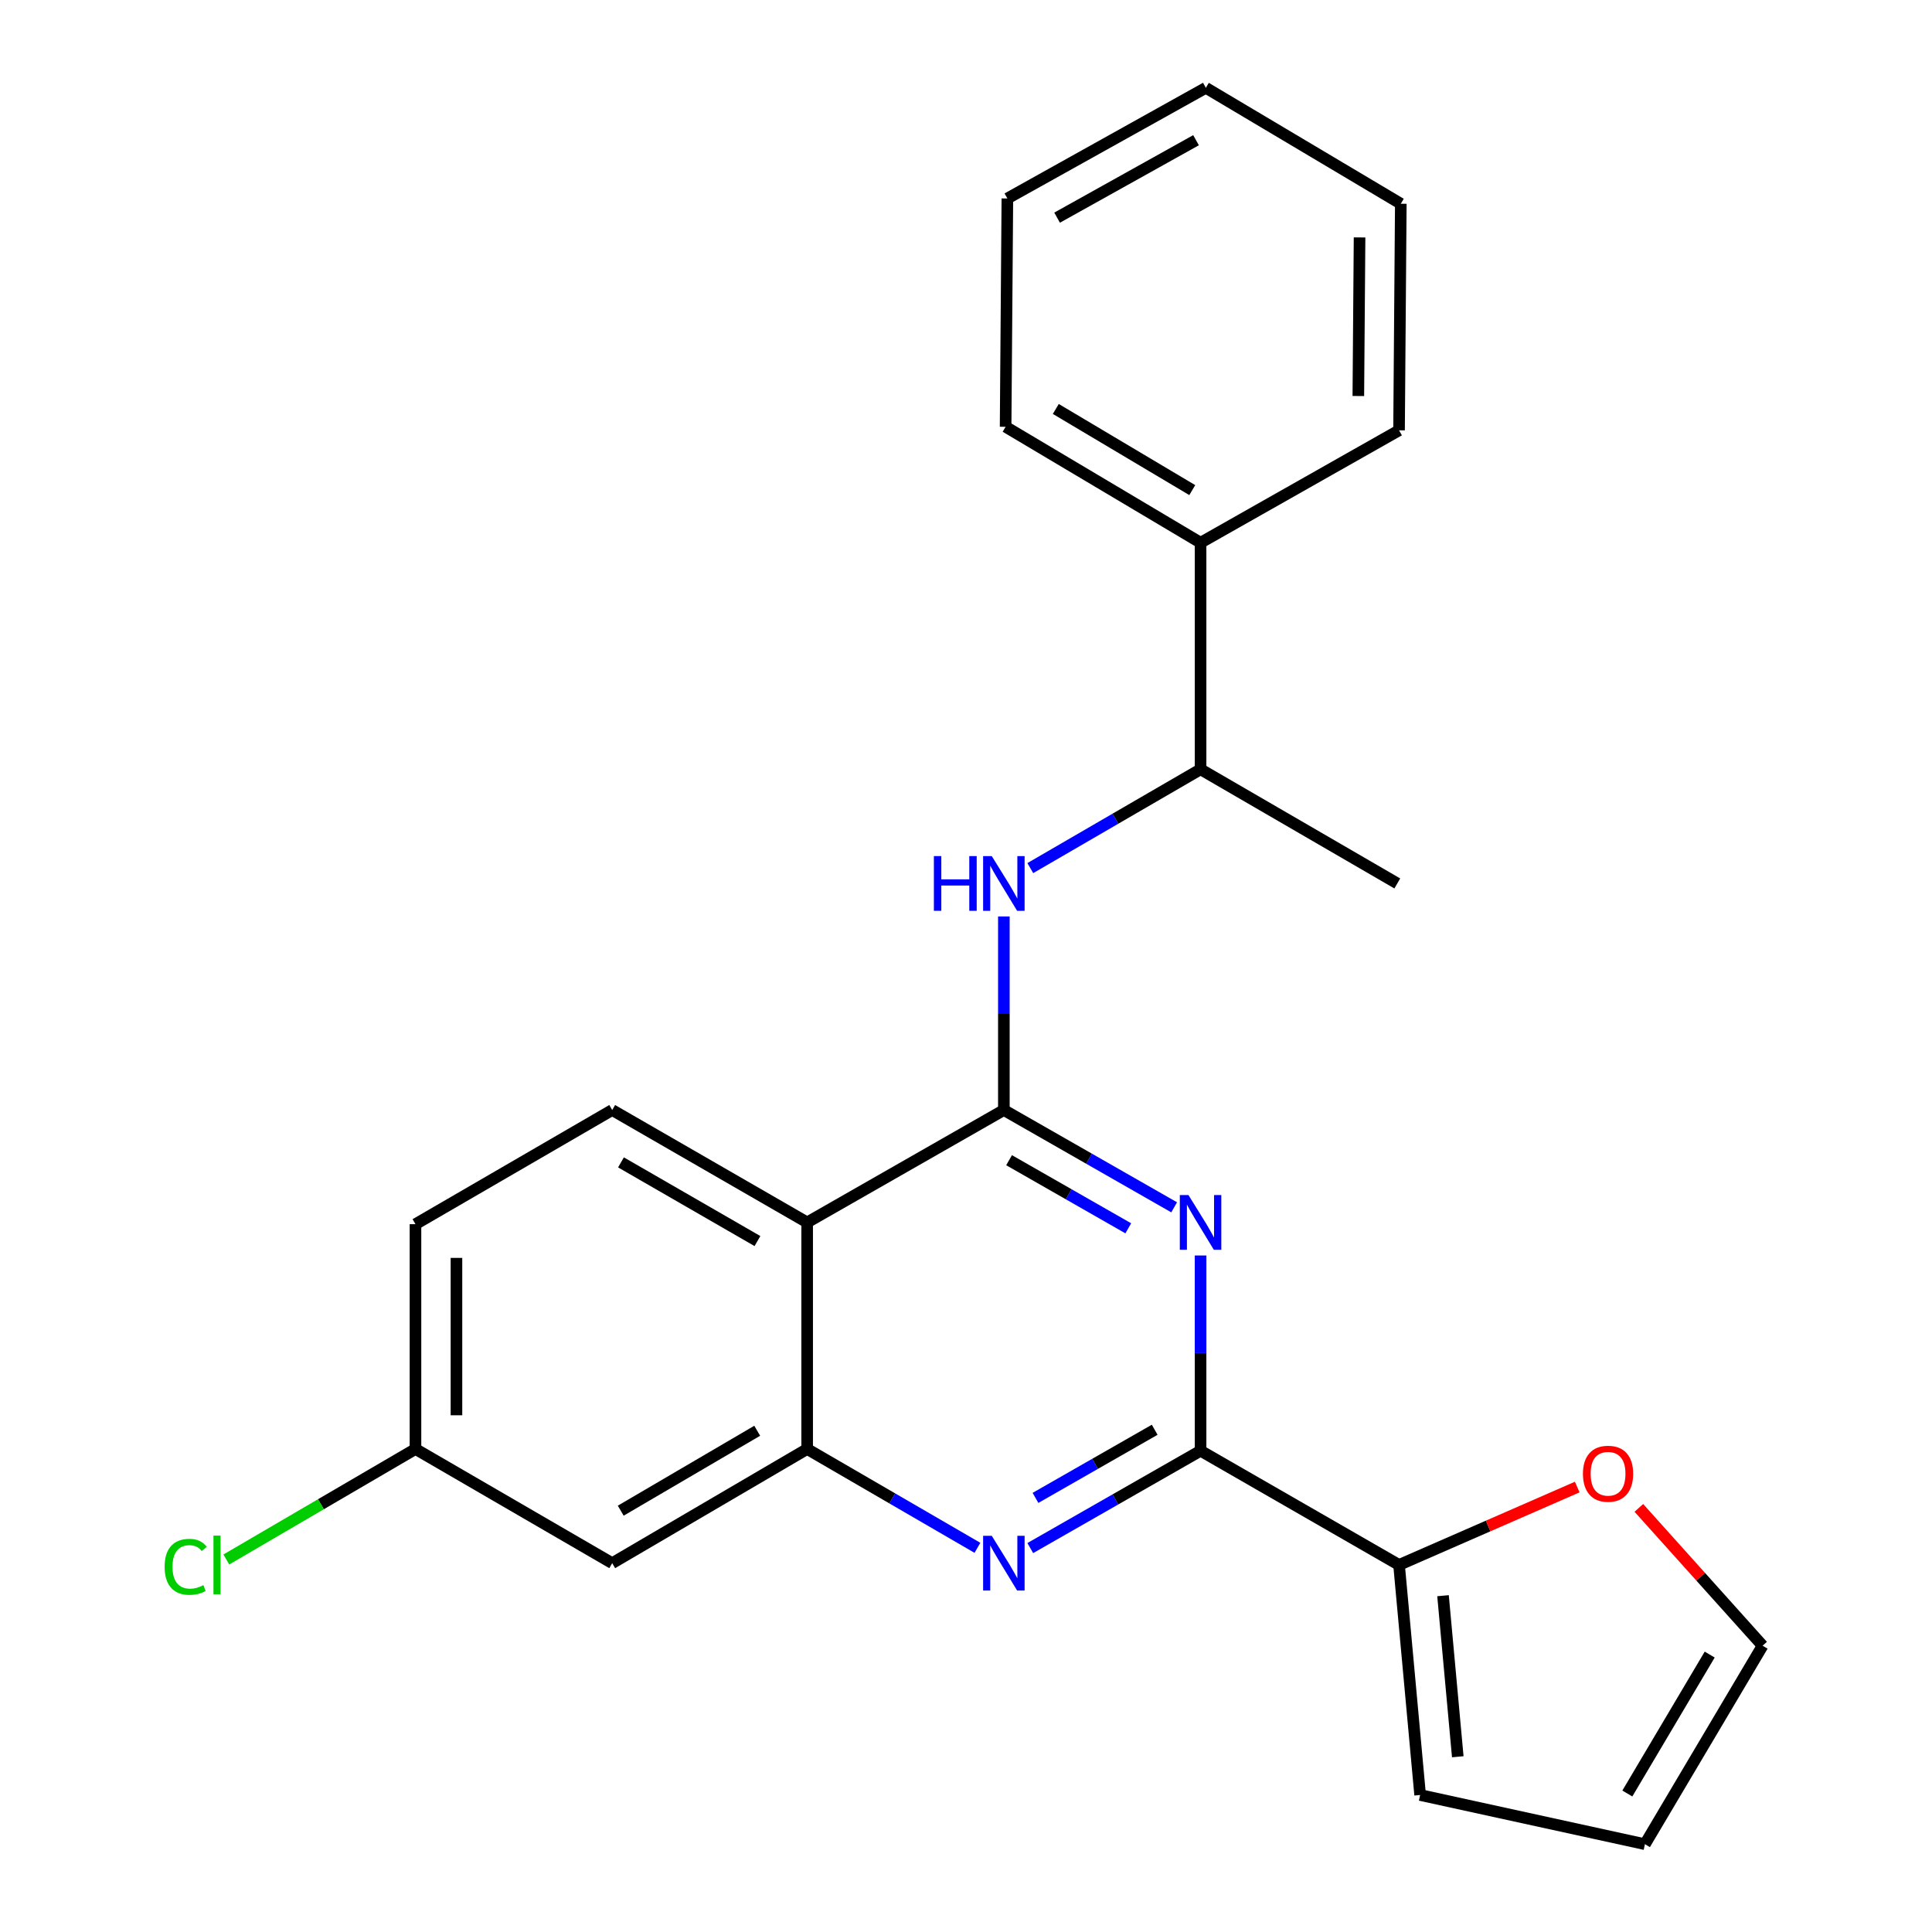 <?xml version='1.0' encoding='iso-8859-1'?>
<svg version='1.1' baseProfile='full'
              xmlns='http://www.w3.org/2000/svg'
                      xmlns:rdkit='http://www.rdkit.org/xml'
                      xmlns:xlink='http://www.w3.org/1999/xlink'
                  xml:space='preserve'
width='1000px' height='1000px' viewBox='0 0 1000 1000'>
<!-- END OF HEADER -->
<rect style='opacity:1.0;fill:#FFFFFF;stroke:none' width='1000' height='1000' x='0' y='0'> </rect>
<path class='bond-0' d='M 519.598,474.363 L 519.598,524.454' style='fill:none;fill-rule:evenodd;stroke:#0000FF;stroke-width:6px;stroke-linecap:butt;stroke-linejoin:miter;stroke-opacity:1' />
<path class='bond-0' d='M 519.598,524.454 L 519.598,574.546' style='fill:none;fill-rule:evenodd;stroke:#000000;stroke-width:6px;stroke-linecap:butt;stroke-linejoin:miter;stroke-opacity:1' />
<path class='bond-1' d='M 533.281,449.331 L 577.346,423.758' style='fill:none;fill-rule:evenodd;stroke:#0000FF;stroke-width:6px;stroke-linecap:butt;stroke-linejoin:miter;stroke-opacity:1' />
<path class='bond-1' d='M 577.346,423.758 L 621.412,398.186' style='fill:none;fill-rule:evenodd;stroke:#000000;stroke-width:6px;stroke-linecap:butt;stroke-linejoin:miter;stroke-opacity:1' />
<path class='bond-2' d='M 215.052,633.631 L 215.052,749.998' style='fill:none;fill-rule:evenodd;stroke:#000000;stroke-width:6px;stroke-linecap:butt;stroke-linejoin:miter;stroke-opacity:1' />
<path class='bond-2' d='M 236.263,651.086 L 236.263,732.543' style='fill:none;fill-rule:evenodd;stroke:#000000;stroke-width:6px;stroke-linecap:butt;stroke-linejoin:miter;stroke-opacity:1' />
<path class='bond-3' d='M 215.052,633.631 L 316.877,574.546' style='fill:none;fill-rule:evenodd;stroke:#000000;stroke-width:6px;stroke-linecap:butt;stroke-linejoin:miter;stroke-opacity:1' />
<path class='bond-4' d='M 215.052,749.998 L 166.098,778.594' style='fill:none;fill-rule:evenodd;stroke:#000000;stroke-width:6px;stroke-linecap:butt;stroke-linejoin:miter;stroke-opacity:1' />
<path class='bond-4' d='M 166.098,778.594 L 117.144,807.19' style='fill:none;fill-rule:evenodd;stroke:#00CC00;stroke-width:6px;stroke-linecap:butt;stroke-linejoin:miter;stroke-opacity:1' />
<path class='bond-5' d='M 215.052,749.998 L 316.877,809.095' style='fill:none;fill-rule:evenodd;stroke:#000000;stroke-width:6px;stroke-linecap:butt;stroke-linejoin:miter;stroke-opacity:1' />
<path class='bond-6' d='M 316.877,809.095 L 417.784,749.998' style='fill:none;fill-rule:evenodd;stroke:#000000;stroke-width:6px;stroke-linecap:butt;stroke-linejoin:miter;stroke-opacity:1' />
<path class='bond-6' d='M 321.294,781.927 L 391.929,740.559' style='fill:none;fill-rule:evenodd;stroke:#000000;stroke-width:6px;stroke-linecap:butt;stroke-linejoin:miter;stroke-opacity:1' />
<path class='bond-7' d='M 316.877,574.546 L 417.784,632.724' style='fill:none;fill-rule:evenodd;stroke:#000000;stroke-width:6px;stroke-linecap:butt;stroke-linejoin:miter;stroke-opacity:1' />
<path class='bond-7' d='M 321.419,601.648 L 392.053,642.373' style='fill:none;fill-rule:evenodd;stroke:#000000;stroke-width:6px;stroke-linecap:butt;stroke-linejoin:miter;stroke-opacity:1' />
<path class='bond-8' d='M 417.784,632.724 L 417.784,749.998' style='fill:none;fill-rule:evenodd;stroke:#000000;stroke-width:6px;stroke-linecap:butt;stroke-linejoin:miter;stroke-opacity:1' />
<path class='bond-9' d='M 417.784,632.724 L 519.598,574.546' style='fill:none;fill-rule:evenodd;stroke:#000000;stroke-width:6px;stroke-linecap:butt;stroke-linejoin:miter;stroke-opacity:1' />
<path class='bond-10' d='M 417.784,749.998 L 461.849,775.576' style='fill:none;fill-rule:evenodd;stroke:#000000;stroke-width:6px;stroke-linecap:butt;stroke-linejoin:miter;stroke-opacity:1' />
<path class='bond-10' d='M 461.849,775.576 L 505.915,801.153' style='fill:none;fill-rule:evenodd;stroke:#0000FF;stroke-width:6px;stroke-linecap:butt;stroke-linejoin:miter;stroke-opacity:1' />
<path class='bond-11' d='M 533.27,801.281 L 577.341,776.093' style='fill:none;fill-rule:evenodd;stroke:#0000FF;stroke-width:6px;stroke-linecap:butt;stroke-linejoin:miter;stroke-opacity:1' />
<path class='bond-11' d='M 577.341,776.093 L 621.412,750.906' style='fill:none;fill-rule:evenodd;stroke:#000000;stroke-width:6px;stroke-linecap:butt;stroke-linejoin:miter;stroke-opacity:1' />
<path class='bond-11' d='M 535.966,775.309 L 566.816,757.678' style='fill:none;fill-rule:evenodd;stroke:#0000FF;stroke-width:6px;stroke-linecap:butt;stroke-linejoin:miter;stroke-opacity:1' />
<path class='bond-11' d='M 566.816,757.678 L 597.666,740.046' style='fill:none;fill-rule:evenodd;stroke:#000000;stroke-width:6px;stroke-linecap:butt;stroke-linejoin:miter;stroke-opacity:1' />
<path class='bond-12' d='M 621.412,750.906 L 621.412,700.372' style='fill:none;fill-rule:evenodd;stroke:#000000;stroke-width:6px;stroke-linecap:butt;stroke-linejoin:miter;stroke-opacity:1' />
<path class='bond-12' d='M 621.412,700.372 L 621.412,649.838' style='fill:none;fill-rule:evenodd;stroke:#0000FF;stroke-width:6px;stroke-linecap:butt;stroke-linejoin:miter;stroke-opacity:1' />
<path class='bond-13' d='M 621.412,750.906 L 724.145,810.003' style='fill:none;fill-rule:evenodd;stroke:#000000;stroke-width:6px;stroke-linecap:butt;stroke-linejoin:miter;stroke-opacity:1' />
<path class='bond-14' d='M 607.74,624.911 L 563.669,599.729' style='fill:none;fill-rule:evenodd;stroke:#0000FF;stroke-width:6px;stroke-linecap:butt;stroke-linejoin:miter;stroke-opacity:1' />
<path class='bond-14' d='M 563.669,599.729 L 519.598,574.546' style='fill:none;fill-rule:evenodd;stroke:#000000;stroke-width:6px;stroke-linecap:butt;stroke-linejoin:miter;stroke-opacity:1' />
<path class='bond-14' d='M 583.996,635.773 L 553.146,618.145' style='fill:none;fill-rule:evenodd;stroke:#0000FF;stroke-width:6px;stroke-linecap:butt;stroke-linejoin:miter;stroke-opacity:1' />
<path class='bond-14' d='M 553.146,618.145 L 522.296,600.517' style='fill:none;fill-rule:evenodd;stroke:#000000;stroke-width:6px;stroke-linecap:butt;stroke-linejoin:miter;stroke-opacity:1' />
<path class='bond-15' d='M 621.412,280.911 L 621.412,398.186' style='fill:none;fill-rule:evenodd;stroke:#000000;stroke-width:6px;stroke-linecap:butt;stroke-linejoin:miter;stroke-opacity:1' />
<path class='bond-16' d='M 621.412,280.911 L 520.505,220.907' style='fill:none;fill-rule:evenodd;stroke:#000000;stroke-width:6px;stroke-linecap:butt;stroke-linejoin:miter;stroke-opacity:1' />
<path class='bond-16' d='M 617.117,253.679 L 546.483,211.676' style='fill:none;fill-rule:evenodd;stroke:#000000;stroke-width:6px;stroke-linecap:butt;stroke-linejoin:miter;stroke-opacity:1' />
<path class='bond-17' d='M 621.412,280.911 L 724.145,222.734' style='fill:none;fill-rule:evenodd;stroke:#000000;stroke-width:6px;stroke-linecap:butt;stroke-linejoin:miter;stroke-opacity:1' />
<path class='bond-18' d='M 621.412,398.186 L 723.238,457.271' style='fill:none;fill-rule:evenodd;stroke:#000000;stroke-width:6px;stroke-linecap:butt;stroke-linejoin:miter;stroke-opacity:1' />
<path class='bond-19' d='M 520.505,220.907 L 521.413,102.725' style='fill:none;fill-rule:evenodd;stroke:#000000;stroke-width:6px;stroke-linecap:butt;stroke-linejoin:miter;stroke-opacity:1' />
<path class='bond-20' d='M 724.145,222.734 L 725.053,105.459' style='fill:none;fill-rule:evenodd;stroke:#000000;stroke-width:6px;stroke-linecap:butt;stroke-linejoin:miter;stroke-opacity:1' />
<path class='bond-20' d='M 703.071,204.978 L 703.706,122.886' style='fill:none;fill-rule:evenodd;stroke:#000000;stroke-width:6px;stroke-linecap:butt;stroke-linejoin:miter;stroke-opacity:1' />
<path class='bond-21' d='M 725.053,105.459 L 624.146,45.455' style='fill:none;fill-rule:evenodd;stroke:#000000;stroke-width:6px;stroke-linecap:butt;stroke-linejoin:miter;stroke-opacity:1' />
<path class='bond-22' d='M 521.413,102.725 L 624.146,45.455' style='fill:none;fill-rule:evenodd;stroke:#000000;stroke-width:6px;stroke-linecap:butt;stroke-linejoin:miter;stroke-opacity:1' />
<path class='bond-22' d='M 547.151,112.661 L 619.064,72.572' style='fill:none;fill-rule:evenodd;stroke:#000000;stroke-width:6px;stroke-linecap:butt;stroke-linejoin:miter;stroke-opacity:1' />
<path class='bond-23' d='M 724.145,810.003 L 770.258,789.849' style='fill:none;fill-rule:evenodd;stroke:#000000;stroke-width:6px;stroke-linecap:butt;stroke-linejoin:miter;stroke-opacity:1' />
<path class='bond-23' d='M 770.258,789.849 L 816.371,769.696' style='fill:none;fill-rule:evenodd;stroke:#FF0000;stroke-width:6px;stroke-linecap:butt;stroke-linejoin:miter;stroke-opacity:1' />
<path class='bond-24' d='M 724.145,810.003 L 735.057,929.092' style='fill:none;fill-rule:evenodd;stroke:#000000;stroke-width:6px;stroke-linecap:butt;stroke-linejoin:miter;stroke-opacity:1' />
<path class='bond-24' d='M 746.905,825.93 L 754.543,909.293' style='fill:none;fill-rule:evenodd;stroke:#000000;stroke-width:6px;stroke-linecap:butt;stroke-linejoin:miter;stroke-opacity:1' />
<path class='bond-25' d='M 848.265,780.478 L 880.295,816.145' style='fill:none;fill-rule:evenodd;stroke:#FF0000;stroke-width:6px;stroke-linecap:butt;stroke-linejoin:miter;stroke-opacity:1' />
<path class='bond-25' d='M 880.295,816.145 L 912.324,851.812' style='fill:none;fill-rule:evenodd;stroke:#000000;stroke-width:6px;stroke-linecap:butt;stroke-linejoin:miter;stroke-opacity:1' />
<path class='bond-26' d='M 735.057,929.092 L 851.413,954.545' style='fill:none;fill-rule:evenodd;stroke:#000000;stroke-width:6px;stroke-linecap:butt;stroke-linejoin:miter;stroke-opacity:1' />
<path class='bond-27' d='M 912.324,851.812 L 851.413,954.545' style='fill:none;fill-rule:evenodd;stroke:#000000;stroke-width:6px;stroke-linecap:butt;stroke-linejoin:miter;stroke-opacity:1' />
<path class='bond-27' d='M 884.942,856.404 L 842.304,928.318' style='fill:none;fill-rule:evenodd;stroke:#000000;stroke-width:6px;stroke-linecap:butt;stroke-linejoin:miter;stroke-opacity:1' />
<path  class='atom-0' d='M 483.378 443.111
L 487.218 443.111
L 487.218 455.151
L 501.698 455.151
L 501.698 443.111
L 505.538 443.111
L 505.538 471.431
L 501.698 471.431
L 501.698 458.351
L 487.218 458.351
L 487.218 471.431
L 483.378 471.431
L 483.378 443.111
' fill='#0000FF'/>
<path  class='atom-0' d='M 513.338 443.111
L 522.618 458.111
Q 523.538 459.591, 525.018 462.271
Q 526.498 464.951, 526.578 465.111
L 526.578 443.111
L 530.338 443.111
L 530.338 471.431
L 526.458 471.431
L 516.498 455.031
Q 515.338 453.111, 514.098 450.911
Q 512.898 448.711, 512.538 448.031
L 512.538 471.431
L 508.858 471.431
L 508.858 443.111
L 513.338 443.111
' fill='#0000FF'/>
<path  class='atom-7' d='M 513.338 794.935
L 522.618 809.935
Q 523.538 811.415, 525.018 814.095
Q 526.498 816.775, 526.578 816.935
L 526.578 794.935
L 530.338 794.935
L 530.338 823.255
L 526.458 823.255
L 516.498 806.855
Q 515.338 804.935, 514.098 802.735
Q 512.898 800.535, 512.538 799.855
L 512.538 823.255
L 508.858 823.255
L 508.858 794.935
L 513.338 794.935
' fill='#0000FF'/>
<path  class='atom-9' d='M 615.152 618.564
L 624.432 633.564
Q 625.352 635.044, 626.832 637.724
Q 628.312 640.404, 628.392 640.564
L 628.392 618.564
L 632.152 618.564
L 632.152 646.884
L 628.272 646.884
L 618.312 630.484
Q 617.152 628.564, 615.912 626.364
Q 614.712 624.164, 614.352 623.484
L 614.352 646.884
L 610.672 646.884
L 610.672 618.564
L 615.152 618.564
' fill='#0000FF'/>
<path  class='atom-20' d='M 819.323 762.805
Q 819.323 756.005, 822.683 752.205
Q 826.043 748.405, 832.323 748.405
Q 838.603 748.405, 841.963 752.205
Q 845.323 756.005, 845.323 762.805
Q 845.323 769.685, 841.923 773.605
Q 838.523 777.485, 832.323 777.485
Q 826.083 777.485, 822.683 773.605
Q 819.323 769.725, 819.323 762.805
M 832.323 774.285
Q 836.643 774.285, 838.963 771.405
Q 841.323 768.485, 841.323 762.805
Q 841.323 757.245, 838.963 754.445
Q 836.643 751.605, 832.323 751.605
Q 828.003 751.605, 825.643 754.405
Q 823.323 757.205, 823.323 762.805
Q 823.323 768.525, 825.643 771.405
Q 828.003 774.285, 832.323 774.285
' fill='#FF0000'/>
<path  class='atom-24' d='M 85.21 810.983
Q 85.21 803.943, 88.49 800.263
Q 91.81 796.543, 98.09 796.543
Q 103.93 796.543, 107.05 800.663
L 104.41 802.823
Q 102.13 799.823, 98.09 799.823
Q 93.81 799.823, 91.53 802.703
Q 89.29 805.543, 89.29 810.983
Q 89.29 816.583, 91.61 819.463
Q 93.97 822.343, 98.53 822.343
Q 101.65 822.343, 105.29 820.463
L 106.41 823.463
Q 104.93 824.423, 102.69 824.983
Q 100.45 825.543, 97.97 825.543
Q 91.81 825.543, 88.49 821.783
Q 85.21 818.023, 85.21 810.983
' fill='#00CC00'/>
<path  class='atom-24' d='M 110.49 794.823
L 114.17 794.823
L 114.17 825.183
L 110.49 825.183
L 110.49 794.823
' fill='#00CC00'/>
</svg>
